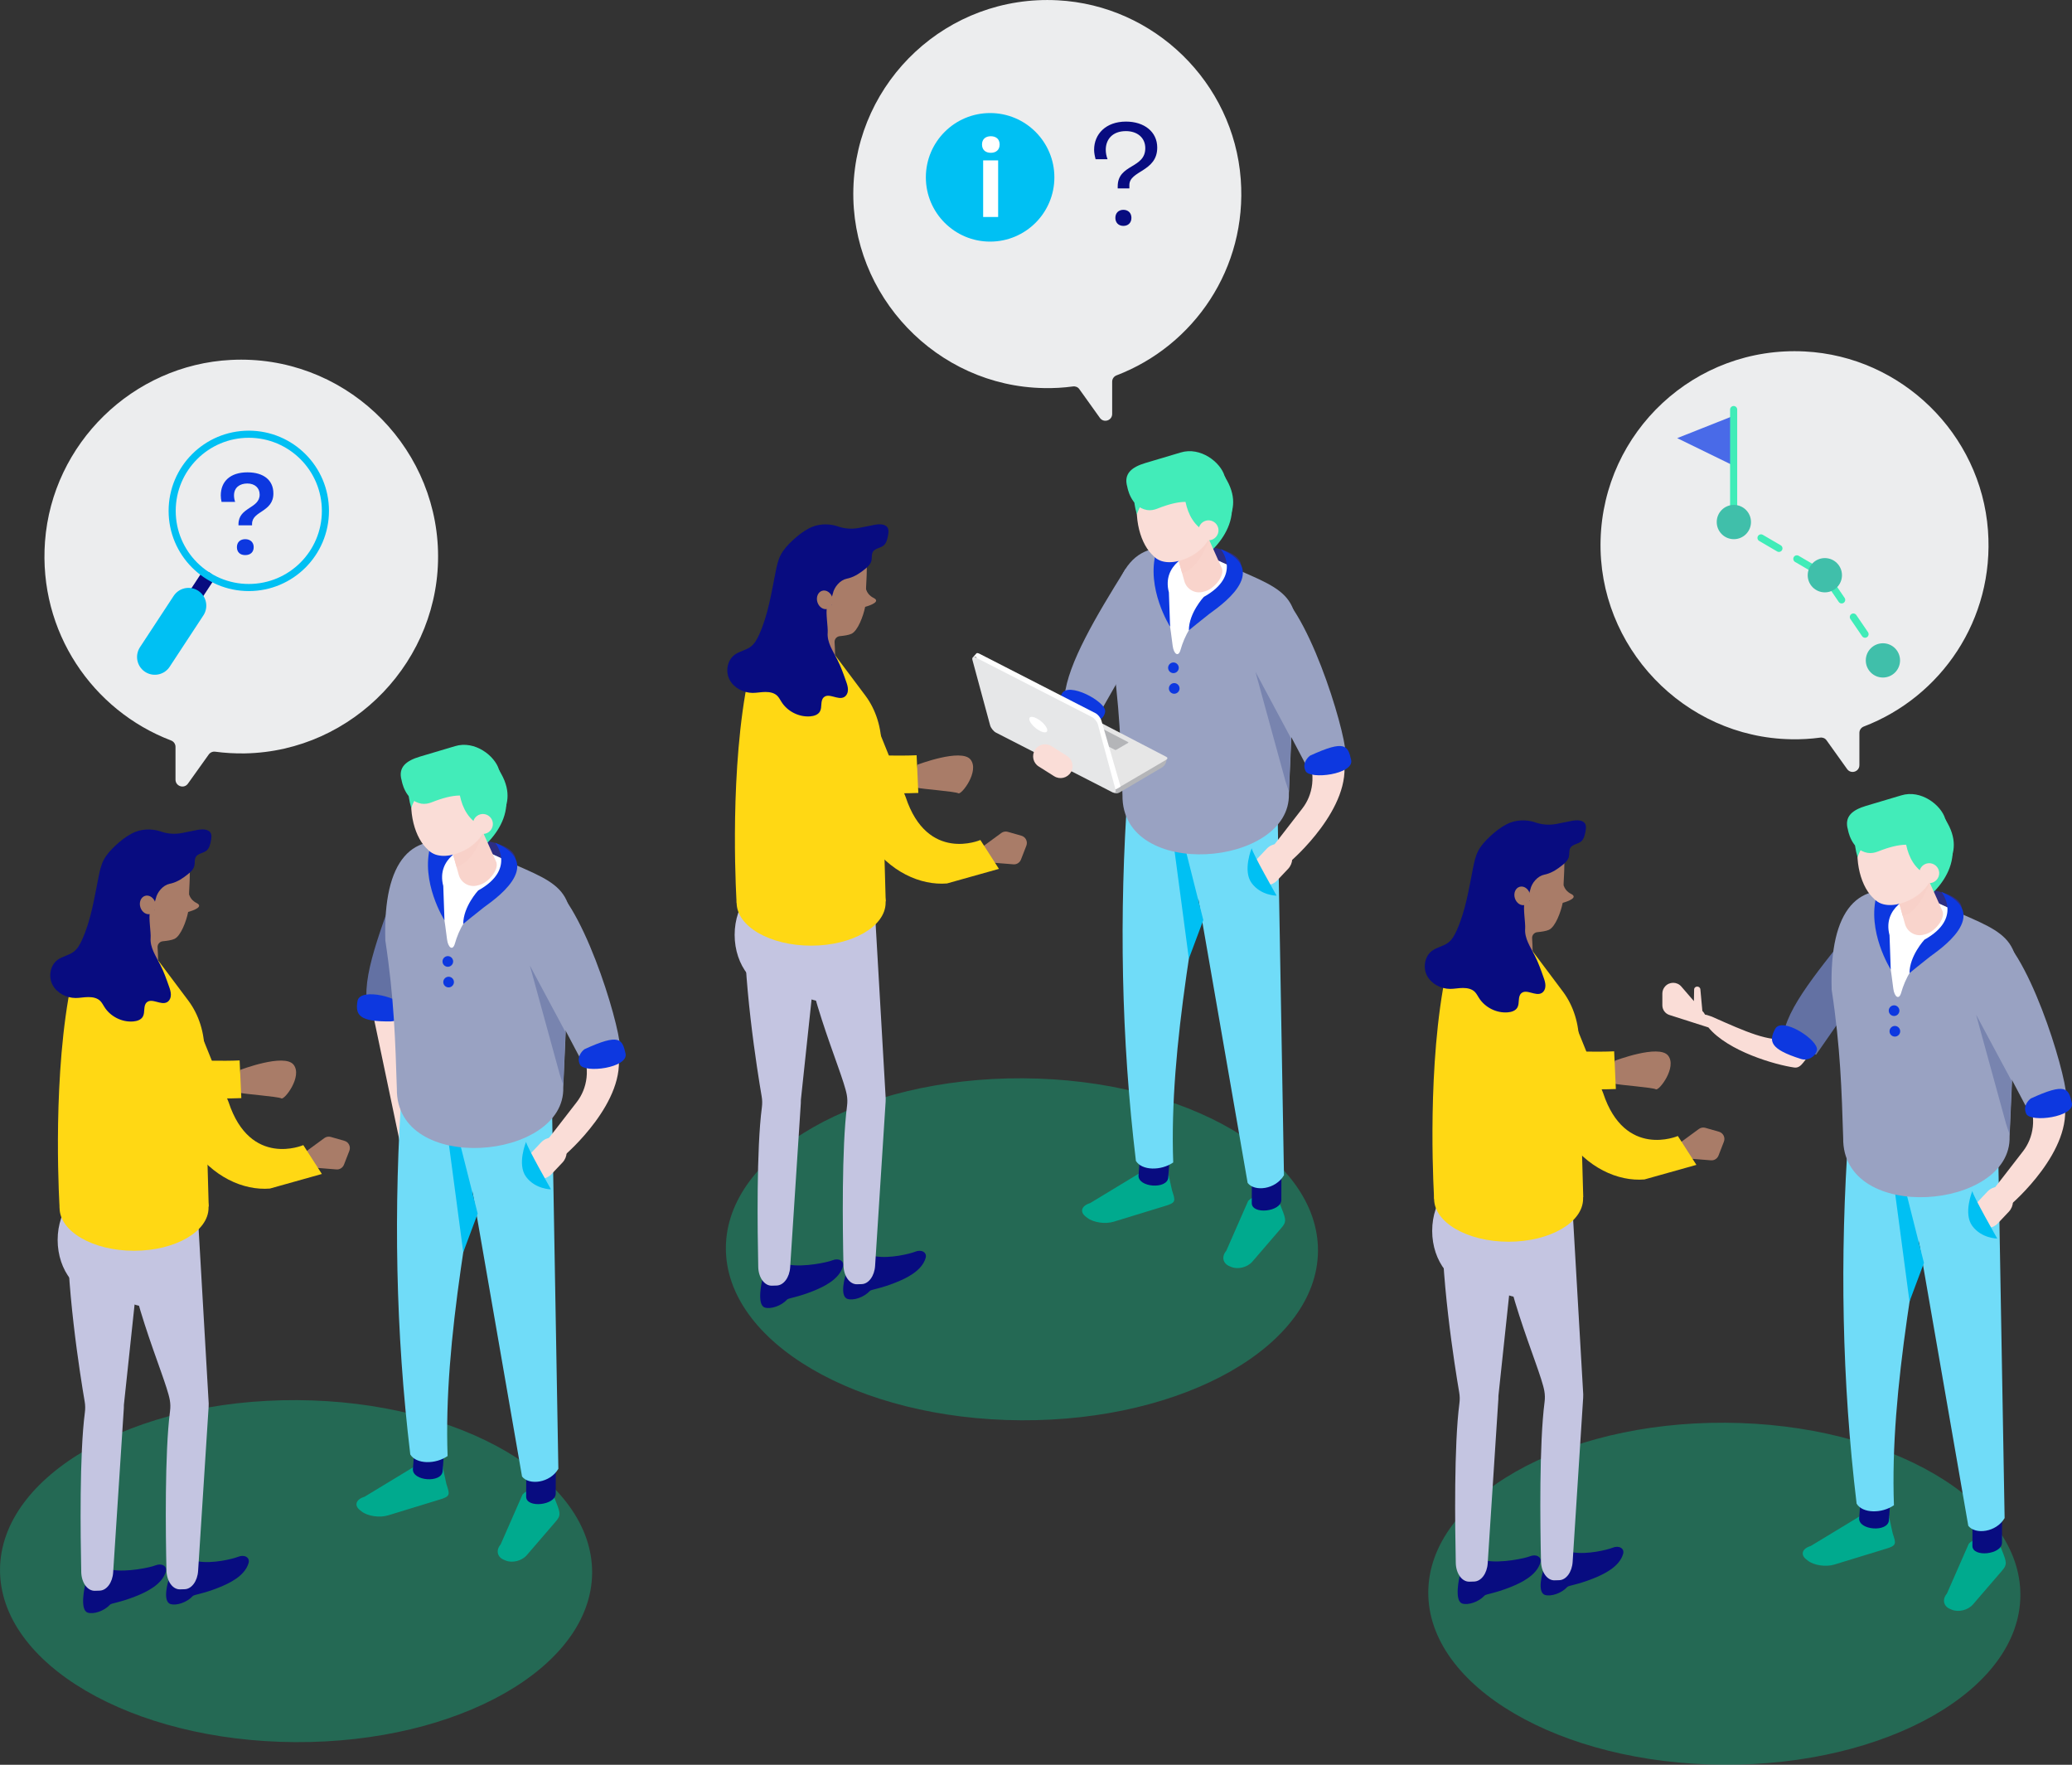 <?xml version="1.0" encoding="UTF-8"?>
<svg xmlns="http://www.w3.org/2000/svg" id="Layer_2" viewBox="0 0 291.49 248.2" width="291.49" height="248.2" x="0" y="0"><rect x="0" y="0" width="291.49" height="248.2" fill="#333333" stroke="none"/><defs><style>.cls-1,.cls-2{stroke:#40ecb8;}.cls-1,.cls-2,.cls-3,.cls-4{stroke-linecap:round;stroke-linejoin:round;}.cls-1,.cls-2,.cls-3,.cls-5{fill:none;}.cls-2{stroke-dasharray:0 0 2.92 2.92;}.cls-3{stroke-width:5px;}.cls-3,.cls-5{stroke:#00c0f3;}.cls-4{stroke:#080c80;stroke-width:2px;}.cls-4,.cls-6{fill:#ecedee;}.cls-5{stroke-miterlimit:10;}.cls-7{fill-rule:evenodd;}.cls-7,.cls-8,.cls-9,.cls-10,.cls-11,.cls-12,.cls-13,.cls-14,.cls-15,.cls-16,.cls-17,.cls-18,.cls-19,.cls-20,.cls-21,.cls-22,.cls-23,.cls-6,.cls-24,.cls-25,.cls-26,.cls-27,.cls-28,.cls-29,.cls-30,.cls-31{stroke-width:0px;}.cls-7,.cls-18{fill:#080c80;}.cls-8{fill:#00e6a1;opacity:.3;}.cls-9{fill:#f8d1c9;}.cls-10{fill:#f9d4cc;}.cls-11{fill:#496ae8;}.cls-12{fill:#7884af;}.cls-13{fill:#2d2e82;}.cls-14{fill:#6371a3;}.cls-15{fill:#70dcf8;}.cls-16{fill:#0d38e0;}.cls-17{fill:#42ecb9;}.cls-19{fill:#40bfaa;}.cls-20{fill:#c4c5e1;}.cls-21{fill:#a97c68;}.cls-22{fill:#b4b5b8;}.cls-23{fill:#99a2c2;}.cls-24{fill:#fff;}.cls-25{fill:#faddd7;}.cls-26{fill:#ffd814;}.cls-27{fill:#f27e66;}.cls-28{fill:#e6e6e6;}.cls-29{fill:#e6e7e8;}.cls-30{fill:#00c0f3;}.cls-31{fill:#00aa8e;}</style></defs><g id="Hoe"><ellipse class="cls-8" cx="41.65" cy="220.97" rx="24.05" ry="41.65" transform="translate(-179.54 261.42) rotate(-89.69)"/><ellipse class="cls-8" cx="143.76" cy="175.71" rx="24.05" ry="41.65" transform="translate(-32.72 318.51) rotate(-89.69)"/><ellipse class="cls-8" cx="242.58" cy="224.15" rx="24.05" ry="41.65" transform="translate(17.12 465.51) rotate(-89.69)"/><path class="cls-21" d="m33.8,150.47s6.2-2.37,7.5-.73c1.29,1.64-1.29,5-1.72,4.74s-5.17-.6-5.77-.78,0-3.23,0-3.23Z"/><path class="cls-26" d="m31.25,154.48c-.48,0-.96,0-1.44,0-2.13-.02-4.78-.04-7.22-1.15-1.51-.69-2.73-1.69-3.8-2.57l3.37-4.09c.9.74,1.75,1.44,2.63,1.84,1.42.65,3.28.66,5.07.67,1.28.01,2.57.02,3.85-.04l.24,5.3c-.9.04-1.8.05-2.7.05Z"/><path class="cls-7" d="m15.75,220.78c2.07.37,5.41-.33,6.11-.62.88-.36,1.7.09,1.47.88-.53,1.8-2.66,2.84-4.25,3.47-2.18.87-3.41.96-3.6,1.17-.83.91-2.33,1.39-3.15,1.12-1.18-.4-.36-3.85-.36-3.85l3.77-2.17Z"/><path class="cls-7" d="m27.84,219.59c2.07.37,4.95-.35,5.66-.64.88-.36,1.7.09,1.47.88-.53,1.81-2.66,2.84-4.25,3.47-2.18.87-3.41.96-3.6,1.17-.83.91-2.33,1.39-3.15,1.12-1.18-.4-.27-3.33-.27-3.33l4.14-2.67Z"/><path class="cls-20" d="m20.2,171.58l-2.77,26c0,.16,0,.32-.01.48l-1.5,23.08c-.09,1.43-.91,2.54-1.9,2.57l-.67.02c-1.04.03-1.89-1.13-1.92-2.64-.11-5.19-.26-16.55.51-22.44.07-.52.06-1.04-.03-1.55-.58-3.39-2.78-16.98-2.38-26.26l10.67.74Z"/><path class="cls-20" d="m27.77,169.86l1.59,27.52c0,.16,0,.32-.01.48l-1.48,23.08c-.09,1.43-.91,2.54-1.88,2.57l-.66.02c-1.03.03-1.87-1.13-1.91-2.64-.12-5.19-.26-16.55.5-22.43.07-.52.06-1.04-.03-1.55-.58-3.39-6.73-16.43-6.34-25.71l10.22-1.33Z"/><path class="cls-21" d="m40.94,162.92l1.62-.65c.08-.03.16-.08.23-.13l2.84-2.08c.26-.19.6-.25.91-.16l1.92.55c.59.17.91.81.69,1.39l-.76,1.96c-.17.43-.6.71-1.06.67l-2.62-.21c-.21-.02-.41.03-.59.13l-1.49.83c-.31.17-.68.18-.99.02l-.78-.4c-.8-.41-.74-1.57.09-1.91Z"/><ellipse class="cls-20" cx="14.33" cy="174.39" rx="6.22" ry="7.83"/><path class="cls-20" d="m27.15,177.45c0,4.32-3.16,6.29-6.6,6.29s-6.22-3.5-6.22-7.83,2.78-7.83,6.22-7.83,6.6,5.04,6.6,9.36Z"/><path class="cls-26" d="m8.39,169.94s-1.05-16.18,1.23-29.53c.36-2.12,1.52-3.93,3.12-4.95l4.21-2.67c.61,2.4,4.56,2.24,5.12,2.04l4.43,5.91c1.48,1.98,2.29,4.55,2.26,7.2l.28,10.26.32,11.46c-1.58,1.49-4.34,2.8-5.89,3.17l-5.89-3.05c-.26-1.97-9.2.14-9.2.14Z"/><path class="cls-26" d="m18.17,146.02c.25-2.28,2.05-4.15,4.32-4.48,2.46-.35,4.64,1.05,5.49,3.13l4.18,10.34c3.06,9.28,10.51,6.04,10.51,6.04l2.61,4.06-7.31,2.05c-3.68.3-8.09-1.58-11.16-6.15l-7.76-11.52-.07-.1c-.62-.95-.94-2.12-.8-3.37Z"/><path class="cls-21" d="m27.65,127c-.6-.3-.9-.76-1.05-1.19,0-.1,0-.2,0-.31.03-1.06.34-4.09-.3-5.41-.48.32-6.86,3.05-7.88,3.09,0,0,3.04,6.8,1.5,6.83-.95.02-1.8-.13-2.51-.76-.31,2.05-.81,3.69-.81,3.69.69,2.28,5.03,4.06,5.67,3.87,0,0-.02-2.66-.1-3.55-.04-.45.29-.84.74-.88.55-.05,1.25-.15,1.63-.33.9-.42,1.67-2.49,1.93-3.79.81-.23,2.21-.75,1.18-1.26Z"/><ellipse class="cls-26" cx="18.86" cy="169.86" rx="10.48" ry="6.05"/><path class="cls-7" d="m22.57,116.92c-1.34-.42-2.8-.35-4.04.31-.85.45-1.63,1.07-2.33,1.73-.63.6-1.23,1.24-1.63,2.02-.37.72-.54,1.53-.7,2.32-.6,3-1.06,6.07-2.32,8.86-.29.64-.63,1.28-1.19,1.7-.67.51-1.57.63-2.25,1.13-1.06.77-1.33,2.37-.72,3.52s1.93,1.84,3.24,1.85c.6,0,1.2-.13,1.81-.13s1.25.12,1.68.56c.23.24.38.54.56.82.84,1.35,2.46,2.17,4.04,2.05.54-.04,1.12-.22,1.38-.69.34-.61.02-1.52.54-1.99.73-.67,1.99.45,2.86-.03.36-.2.54-.63.54-1.04s-.13-.81-.27-1.19c-.36-1.03-.73-2.07-1.23-3.05-.62-1.21-1.46-2.43-1.35-3.79.06-.71-.3-2.86-.1-3.54s.97.03.6-.58c-.2-.32.13-.91.23-1.38.19-.92,1.02-1.89,1.94-2.08.11-.02.22-.05.33-.08.83-.23,1.56-.72,2.23-1.26.4-.32.8-.69.92-1.18.1-.42-.01-.89.21-1.26.3-.5,1.04-.52,1.49-.88.43-.35.55-.94.65-1.49.05-.31.1-.64-.02-.93-.29-.66-1.23-.63-1.94-.49l-2.1.42c-.96.19-1.94.14-2.87-.16l-.2-.06Z"/><ellipse class="cls-21" cx="20.8" cy="127.26" rx="1.1" ry="1.33" transform="translate(-36.04 11.52) rotate(-16.87)"/><polygon class="cls-25" points="52.35 142.05 56.62 162.4 59.27 142.05 52.35 142.05"/><path class="cls-13" d="m68.76,118.34s3.57.62,3.75,2.4c.18,1.79,0,3.46,0,3.46l-11.93-1.29.73-4.95,7.46.37Z"/><path class="cls-31" d="m70.43,217.21l3.08-7.02c.52-.6,1.96-1.1,3.04-1.14.48-.02.98.38,1.19.94l.46,1.2c.71,1.72.66,2-.02,2.8l-4.08,4.74c-.69.8-2.02,1.13-2.95.75l-.27-.11c-.94-.39-1.14-1.36-.45-2.16Z"/><path class="cls-18" d="m78.18,210.05c0,1.67-4.17,2.11-4.16.44l.02-5.42,4.16-.44-.02,5.42Z"/><path class="cls-31" d="m51.26,210.52l7.21-4.37c.91-.28,1.99-.32,3.23.06.55.17.66-.24.61.28l.49,2.22c.48,1.49.63,1.74-1.07,2.23l-7.12,2.18c-1.2.37-2.88.12-3.73-.54l-.24-.19c-.85-.67-.57-1.51.63-1.88Z"/><path class="cls-18" d="m62.27,206.9c-.12,1.72-4.3,1.41-4.18-.3l.41-5.58,4.18.3-.41,5.58Z"/><path class="cls-15" d="m62.97,204.78c-1.71,1.19-4.42,1.16-5.25-.22-2.06-17.14-2.39-34.58-1.13-52.31l13.24-3.91c-3.58,21.28-7.46,40.11-6.86,56.44Z"/><path class="cls-15" d="m78.56,206.56c-1.18,2.04-4.15,2.37-5.12,1.1l-9.81-56.48,13.93-1.06.99,56.44Z"/><path class="cls-30" d="m67.2,170.69l-2.03,5.43-2.12-15.94c.64.2.65-.6,1.38-.47l2.77,10.97Z"/><path class="cls-25" d="m74.54,136.49c3.11,3.68,4.65,5.47,7.1,10.52,1.6,3.3.9,6.16-.48,7.96-1.89,2.46-4.06,5.23-4.06,5.23l2.42,2.2s8.8-7.54,7.4-14.46l-5.19-16.38-7.18,4.93Z"/><path class="cls-25" d="m79.19,160.82l-.39-.37c-.72-.68-1.92-.58-2.67.21l-1.54,1.63c-.75.8-.78,2-.06,2.68l.39.37c.72.68,1.92.58,2.67-.21l1.54-1.63c.75-.8.78-2,.06-2.68Z"/><path class="cls-14" d="m56.81,121.55c-2.49,7.43-5.81,14.87-5.19,19.39,1.94,3.45,2.47,1.15,5.28,1.45l4.5-15.43-2.97-3.05-1.62-2.36Z"/><path class="cls-16" d="m55.06,143.64c.99-.02,1.8-.85,1.75-1.83,0-.01,0-.03,0-.04-.09-1.39-6.19-3.01-6.52-.97-.31,1.92.17,2.94,4.78,2.85Z"/><path class="cls-23" d="m55.83,153.13c-.21-6.58-.38-12.69-1.62-20.86-.35-11.35,3.8-15.69,11.04-13.3l2.98.69c8.78,4.38,13.15,4.01,11.9,13.19l-.89,20.07c.32,10.31-23.58,12.34-23.41.2Z"/><polygon class="cls-12" points="74.54 135.79 78.75 151.12 79.24 152.61 79.55 145.15 74.54 135.79"/><path class="cls-23" d="m73.79,133.99l8.12,15.4c.64.93,5.36-.53,5.31-2.17-.12-3.43-5.5-21.26-10.62-23.49-4.16-1.81-5.24,4.75-2.8,10.25Z"/><path class="cls-16" d="m82.19,147.59s-1.21.89-.6,2.14c.61,1.26,6.87.46,6.41-1.56-.46-2.02-.82-2.89-5.81-.59Z"/><path class="cls-24" d="m71.88,121.31s.54,3.09-3.93,5.8c-2.3,1.39-3.41,3.69-3.95,5.58-.31,1.11-.97.57-1.11-.58-.38-3.01-.51-3.88-1.18-6.09-1.1-3.59.34-8.96.54-9,.2-.04,9.63,4.3,9.63,4.3Z"/><path class="cls-16" d="m62.25,135.22c0,.42.34.75.75.75s.75-.34.75-.75-.34-.75-.75-.75-.75.34-.75.75Z"/><path class="cls-16" d="m62.36,138.12c0,.42.34.75.75.75s.75-.34.75-.75-.34-.75-.75-.75-.75.34-.75.75Z"/><path class="cls-16" d="m65.61,119.11s-4.31,1.44-3.25,5.5l.17,4.82s-3.44-5.42-1.95-10.56c1.48-5.14,5.03.23,5.03.23Z"/><path class="cls-17" d="m63.67,119.44s.98,1.18,1.53,1.38c.55.19,7.3-3.9,5.84-9.71-.92-3.68-7.89-1.83-7.89-1.83l.52,10.17Z"/><path class="cls-10" d="m67.52,124.44l-.34.09c-1.13.32-2.32-.35-2.64-1.48l-1.79-6.39c-.32-1.13.35-2.32,1.48-2.64l.34-.09c1.13-.32,2.32.35,2.64,1.48l2.63,5.88c.32,1.13-1.18,2.82-2.31,3.14Z"/><path class="cls-9" d="m63.72,120.12s2.8-.24,4.34-3.11c0,0-1.33,4.27-3.84,4.89l-.5-1.79Z"/><path class="cls-16" d="m69.64,118.5s3.1,3.7-2.37,6.74c0,0-2.1,2.26-2.1,4.7,0,0,1.83-1.5,2.89-2.32s8.99-5.96,1.58-9.11Z"/><ellipse class="cls-25" cx="61.64" cy="113.54" rx="3.78" ry="6.67" transform="translate(-7.64 4.5) rotate(-3.93)"/><path class="cls-25" d="m68.2,116.59c-1.06,3.01-6.17,5.02-7.98,2.9-1.81-2.11-.65-7.36.41-10.37,1.06-3.01,3.39-3.73,5.2-1.62,1.81,2.11,3.44,6.08,2.37,9.09Z"/><path class="cls-17" d="m64.52,109.49s-.47,5.9,4.23,7.06c0,0,5.15-3.21,1.1-8.74-3.57-4.87-8.89-.9-8.89-.9l3.55,2.57Z"/><path class="cls-17" d="m57.86,113.67s.54-2.54,3.57-3.71l-2.46-1.36s-2.45.65-1.1,5.07Z"/><path class="cls-17" d="m67.07,112.86c-1.07-1.34-3.25-1.25-6.32-.03-.47.19-.97.28-1.47.2-2.32-.4-2.77-3.25-2.77-3.25-.56-1.9.67-2.8,2.57-3.37l4.94-1.47c2.79-.85,5.6,1.38,6.17,3.28l.14.31c.56,1.9-1.37,3.76-3.27,4.32Z"/><path class="cls-25" d="m69.26,116.35c-.26.73-1.06,1.12-1.79.86-.73-.26-1.12-1.06-.86-1.79.26-.73,1.06-1.12,1.79-.86.73.26,1.12,1.06.86,1.79Z"/><path class="cls-30" d="m77.51,167.26s-3.45-6.06-3.5-6.67c0,0-1.31,3.16,0,4.92,1.31,1.76,3.5,1.76,3.5,1.76Z"/><path class="cls-25" d="m257.81,135.71s1.04,2.41,1.04,2.41c-5.53,10.39-8.24,9.22-18.03,4.86-.15-.05-.54-.19-.69-.23-.07,0-.13-.04-.26-.05l-.17-.27-.21-.25-.28-3.03c-.05-.54-.87-.52-.88.03,0,0-.02.81-.03,1.62l-1.77-2.05c-.6-.7-1.68-.7-2.29-.01-.25.28-.38.63-.38,1v1.64c0,.63.4,1.18,1,1.37l5.48,1.75c2.75,3.35,9.43,5.27,12.09,5.64,1.11.15,1.44-1.36,2.51-2.03,3.64-2.29,3.41-8.39,2.85-12.38Z"/><path class="cls-13" d="m272.22,125.26s3.57.62,3.75,2.4c.18,1.79,0,3.46,0,3.46l-11.93-1.29.73-4.95,7.46.37Z"/><path class="cls-31" d="m273.89,224.13l3.08-7.02c.52-.6,1.96-1.1,3.04-1.14.48-.02.98.38,1.19.94l.46,1.2c.71,1.72.66,2-.02,2.8l-4.08,4.74c-.69.8-2.02,1.13-2.95.75l-.27-.11c-.94-.39-1.14-1.36-.45-2.16Z"/><path class="cls-18" d="m281.64,216.97c0,1.67-4.17,2.11-4.16.44l.02-5.42,4.16-.44-.02,5.42Z"/><path class="cls-31" d="m254.72,217.44l7.21-4.37c.91-.28,1.99-.32,3.23.06.55.17.66-.24.61.28l.49,2.22c.48,1.49.63,1.74-1.07,2.23l-7.12,2.18c-1.2.37-2.88.12-3.73-.54l-.24-.19c-.85-.67-.57-1.51.63-1.88Z"/><path class="cls-18" d="m265.73,213.82c-.12,1.72-4.3,1.41-4.18-.3l.41-5.58,4.18.3-.41,5.58Z"/><path class="cls-15" d="m266.44,211.7c-1.71,1.19-4.42,1.16-5.25-.22-2.06-17.14-2.39-34.58-1.13-52.31l13.24-3.91c-3.58,21.28-7.46,40.11-6.86,56.44Z"/><path class="cls-15" d="m282.02,213.49c-1.18,2.04-4.15,2.37-5.12,1.1l-9.81-56.48,13.93-1.06.99,56.44Z"/><path class="cls-30" d="m270.66,177.62l-2.03,5.43-2.12-15.94c.64.2.65-.6,1.38-.47l2.77,10.97Z"/><path class="cls-25" d="m278,143.41c3.11,3.68,4.65,5.47,7.1,10.52,1.6,3.3.9,6.16-.48,7.96-1.89,2.46-4.06,5.23-4.06,5.23l2.42,2.2s8.8-7.54,7.4-14.46l-5.19-16.38-7.18,4.93Z"/><path class="cls-25" d="m282.66,167.74l-.39-.37c-.72-.68-1.92-.58-2.67.21l-1.54,1.63c-.75.8-.78,2-.06,2.68l.39.37c.72.68,1.92.58,2.67-.21l1.54-1.63c.75-.8.78-2,.06-2.68Z"/><path class="cls-14" d="m262.04,128.55c-4.73,6.25-10.24,12.24-11.1,16.73.74,3.89,1.98,1.88,4.55,3.05l9.18-13.2-1.84-3.84-.79-2.75Z"/><path class="cls-16" d="m253.35,148.93c.94.3,1.97-.23,2.24-1.18,0-.01,0-.03.01-.04.36-1.35-4.91-4.82-5.87-3-.91,1.72-.77,2.84,3.62,4.22Z"/><path class="cls-23" d="m259.3,160.05c-.21-6.58-.38-12.69-1.62-20.86-.35-11.35,3.8-15.69,11.04-13.3l2.98.69c8.78,4.38,13.15,4.01,11.9,13.19l-.89,20.07c.32,10.31-23.58,12.34-23.41.2Z"/><polygon class="cls-12" points="278 142.71 282.21 158.04 282.7 159.53 283.02 152.07 278 142.71"/><path class="cls-23" d="m277.26,140.91l8.12,15.4c.64.93,5.36-.53,5.31-2.17-.12-3.43-5.5-21.26-10.62-23.49-4.16-1.81-5.24,4.75-2.8,10.25Z"/><path class="cls-16" d="m285.66,154.52s-1.21.89-.6,2.14,6.87.46,6.41-1.56-.82-2.89-5.81-.59Z"/><path class="cls-24" d="m275.34,128.23s.54,3.09-3.93,5.8c-2.3,1.39-3.41,3.69-3.95,5.58-.31,1.11-.97.57-1.11-.58-.38-3.01-.51-3.88-1.18-6.09-1.1-3.59.34-8.96.54-9,.2-.04,9.63,4.3,9.63,4.3Z"/><path class="cls-16" d="m265.71,142.14c0,.42.34.75.75.75s.75-.34.75-.75-.34-.75-.75-.75-.75.34-.75.75Z"/><path class="cls-16" d="m265.82,145.04c0,.42.34.75.75.75s.75-.34.75-.75-.34-.75-.75-.75-.75.34-.75.75Z"/><path class="cls-16" d="m269.07,126.03s-4.31,1.44-3.25,5.5l.17,4.82s-3.44-5.42-1.95-10.56c1.48-5.14,5.03.23,5.03.23Z"/><path class="cls-17" d="m267.13,126.36s.98,1.18,1.53,1.38c.55.19,7.3-3.9,5.84-9.71-.92-3.68-7.89-1.83-7.89-1.83l.52,10.17Z"/><path class="cls-10" d="m270.98,131.36l-.34.09c-1.13.32-2.32-.35-2.64-1.48l-1.79-6.39c-.32-1.13.35-2.32,1.48-2.64l.34-.09c1.13-.32,2.32.35,2.64,1.48l2.63,5.88c.32,1.13-1.18,2.82-2.31,3.14Z"/><path class="cls-9" d="m267.18,127.04s2.8-.24,4.34-3.11c0,0-1.33,4.27-3.84,4.89l-.5-1.79Z"/><path class="cls-16" d="m273.1,125.42s3.1,3.7-2.37,6.74c0,0-2.1,2.26-2.1,4.7,0,0,1.83-1.5,2.89-2.32s8.99-5.96,1.58-9.11Z"/><ellipse class="cls-25" cx="265.1" cy="120.46" rx="3.78" ry="6.67" transform="translate(-7.64 18.47) rotate(-3.93)"/><path class="cls-25" d="m271.66,123.51c-1.06,3.01-6.17,5.02-7.98,2.9-1.81-2.11-.65-7.36.41-10.37,1.06-3.01,3.39-3.73,5.2-1.62,1.81,2.11,3.44,6.08,2.37,9.09Z"/><path class="cls-17" d="m267.98,116.41s-.47,5.9,4.23,7.06c0,0,5.15-3.21,1.1-8.74-3.57-4.87-8.89-.9-8.89-.9l3.55,2.57Z"/><path class="cls-17" d="m261.33,120.6s.54-2.54,3.57-3.71l-2.46-1.36s-2.45.65-1.1,5.07Z"/><path class="cls-17" d="m270.53,119.78c-1.07-1.34-3.25-1.25-6.32-.03-.47.19-.97.28-1.47.2-2.32-.4-2.77-3.25-2.77-3.25-.56-1.9.67-2.8,2.57-3.37l4.94-1.47c2.79-.85,5.6,1.38,6.17,3.28l.14.31c.56,1.9-1.37,3.76-3.27,4.32Z"/><path class="cls-25" d="m272.73,123.27c-.26.73-1.06,1.12-1.79.86-.73-.26-1.12-1.06-.86-1.79.26-.73,1.06-1.12,1.79-.86.73.26,1.12,1.06.86,1.79Z"/><path class="cls-30" d="m280.97,174.18s-3.45-6.06-3.5-6.67c0,0-1.31,3.16,0,4.92,1.31,1.76,3.5,1.76,3.5,1.76Z"/><path class="cls-21" d="m129.04,107.56s6.2-2.37,7.5-.73c1.29,1.64-1.29,5-1.72,4.74s-5.17-.6-5.77-.78,0-3.23,0-3.23Z"/><path class="cls-26" d="m126.49,111.56c-.48,0-.96,0-1.44,0-2.13-.02-4.78-.04-7.22-1.15-1.51-.69-2.73-1.69-3.8-2.57l3.37-4.09c.9.74,1.75,1.44,2.63,1.84,1.42.65,3.28.66,5.07.67,1.28.01,2.57.02,3.85-.04l.24,5.3c-.9.04-1.8.05-2.7.05Z"/><path class="cls-7" d="m111,177.87c2.07.37,5.41-.33,6.11-.62.88-.36,1.7.09,1.47.88-.53,1.8-2.66,2.84-4.25,3.47-2.18.87-3.41.96-3.6,1.17-.83.91-2.33,1.39-3.15,1.12-1.18-.4-.36-3.85-.36-3.85l3.77-2.17Z"/><path class="cls-7" d="m123.09,176.68c2.07.37,4.95-.35,5.66-.64.88-.36,1.7.09,1.47.88-.53,1.81-2.66,2.84-4.25,3.47-2.18.87-3.41.96-3.6,1.17-.83.91-2.33,1.39-3.15,1.12-1.18-.4-.27-3.33-.27-3.33l4.14-2.67Z"/><path class="cls-20" d="m115.44,128.67l-2.77,26c0,.16,0,.32-.01.48l-1.5,23.08c-.09,1.43-.91,2.54-1.9,2.57l-.67.02c-1.04.03-1.89-1.13-1.92-2.64-.11-5.19-.26-16.55.51-22.44.07-.52.06-1.04-.03-1.55-.58-3.39-2.78-16.98-2.38-26.26l10.67.74Z"/><path class="cls-20" d="m123.01,126.95l1.59,27.52c0,.16,0,.32-.01.48l-1.48,23.08c-.09,1.43-.91,2.54-1.88,2.57l-.66.02c-1.03.03-1.87-1.13-1.91-2.64-.12-5.19-.26-16.55.5-22.43.07-.52.06-1.04-.03-1.55-.58-3.39-6.73-16.43-6.34-25.71l10.22-1.33Z"/><path class="cls-21" d="m136.18,120.01l1.62-.65c.08-.03.16-.08.23-.13l2.84-2.08c.26-.19.6-.25.91-.16l1.92.55c.59.17.91.81.69,1.39l-.76,1.96c-.17.43-.6.71-1.06.67l-2.62-.21c-.21-.02-.41.03-.59.13l-1.49.83c-.31.17-.68.18-.99.02l-.78-.4c-.8-.41-.74-1.57.09-1.91Z"/><ellipse class="cls-20" cx="109.57" cy="131.48" rx="6.22" ry="7.83"/><path class="cls-20" d="m122.39,134.54c0,4.32-3.16,6.29-6.6,6.29s-6.22-3.5-6.22-7.83,2.78-7.83,6.22-7.83,6.6,5.04,6.6,9.36Z"/><path class="cls-26" d="m103.63,127.03s-1.05-16.18,1.23-29.53c.36-2.12,1.52-3.93,3.12-4.95l4.21-2.67c.61,2.4,4.56,2.24,5.12,2.04l4.43,5.91c1.48,1.98,2.29,4.55,2.26,7.2l.28,10.26.32,11.46c-1.58,1.49-4.34,2.8-5.89,3.17l-5.89-3.05c-.26-1.97-9.2.14-9.2.14Z"/><path class="cls-26" d="m113.42,103.11c.25-2.28,2.05-4.15,4.32-4.48,2.46-.35,4.64,1.05,5.49,3.13l4.18,10.34c3.06,9.28,10.51,6.04,10.51,6.04l2.61,4.06-7.31,2.05c-3.68.3-8.09-1.58-11.16-6.15l-7.76-11.52-.07-.1c-.62-.95-.94-2.12-.8-3.37Z"/><path class="cls-21" d="m122.89,84.09c-.6-.3-.9-.76-1.05-1.19,0-.1,0-.2,0-.31.03-1.06.34-4.09-.3-5.41-.48.32-6.86,3.05-7.88,3.09,0,0,3.04,6.8,1.5,6.83-.95.02-1.8-.13-2.51-.76-.31,2.05-.81,3.69-.81,3.69.69,2.28,5.03,4.06,5.67,3.87,0,0-.02-2.66-.1-3.55-.04-.45.29-.84.74-.88.55-.05,1.25-.15,1.63-.33.9-.42,1.67-2.49,1.93-3.79.81-.23,2.21-.75,1.18-1.26Z"/><ellipse class="cls-26" cx="114.11" cy="126.95" rx="10.48" ry="6.05"/><path class="cls-7" d="m117.82,74.01c-1.34-.42-2.8-.35-4.04.31-.85.45-1.63,1.07-2.33,1.73-.63.6-1.23,1.24-1.63,2.02-.37.72-.54,1.53-.7,2.32-.6,3-1.06,6.07-2.32,8.86-.29.64-.63,1.28-1.19,1.7-.67.51-1.57.63-2.25,1.13-1.06.77-1.33,2.37-.72,3.52s1.93,1.84,3.24,1.85c.6,0,1.2-.13,1.81-.13s1.25.12,1.68.56c.23.24.38.54.56.82.84,1.35,2.46,2.17,4.04,2.05.54-.04,1.12-.22,1.38-.69.34-.61.02-1.52.54-1.99.73-.67,1.99.45,2.86-.03.36-.2.54-.63.54-1.04s-.13-.81-.27-1.19c-.36-1.03-.73-2.07-1.23-3.05-.62-1.21-1.46-2.43-1.35-3.79.06-.71-.3-2.86-.1-3.54s.97.03.6-.58c-.2-.32.13-.91.23-1.38.19-.92,1.02-1.89,1.94-2.08.11-.02.22-.05.33-.08.83-.23,1.56-.72,2.23-1.26.4-.32.8-.69.92-1.18.1-.42-.01-.89.21-1.26.3-.5,1.04-.52,1.49-.88.43-.35.55-.94.65-1.49.05-.31.1-.64-.02-.93-.29-.66-1.23-.63-1.94-.49l-2.1.42c-.96.19-1.94.14-2.87-.16l-.2-.06Z"/><ellipse class="cls-21" cx="116.05" cy="84.35" rx="1.1" ry="1.33" transform="translate(-19.49 37.32) rotate(-16.87)"/><path class="cls-13" d="m170.84,77.04s3.57.62,3.75,2.4c.18,1.79,0,3.46,0,3.46l-11.93-1.29.73-4.95,7.46.37Z"/><path class="cls-27" d="m154.59,89.1s-6.7,10.86-6.46,17.61c0,0,2.68,3.69,3.91.41,3-8,4.91-14.85,7.77-17.58,2.86-2.72-5.22-.44-5.22-.44Z"/><path class="cls-31" d="m172.51,175.92l3.08-7.02c.52-.6,1.96-1.1,3.04-1.14.48-.02.98.38,1.19.94l.46,1.2c.71,1.72.66,2-.02,2.8l-4.08,4.74c-.69.8-2.02,1.13-2.95.75l-.27-.11c-.94-.39-1.14-1.36-.45-2.16Z"/><path class="cls-18" d="m180.26,168.76c0,1.67-4.17,2.11-4.16.44l.02-5.42,4.16-.44-.02,5.42Z"/><path class="cls-31" d="m153.34,169.22l7.21-4.37c.91-.28,1.99-.32,3.23.06.55.17.66-.24.61.28l.49,2.22c.48,1.49.63,1.74-1.07,2.23l-7.12,2.18c-1.2.37-2.88.12-3.73-.54l-.24-.19c-.85-.67-.57-1.51.63-1.88Z"/><path class="cls-18" d="m164.35,165.6c-.12,1.72-4.3,1.41-4.18-.3l.41-5.58,4.18.3-.41,5.58Z"/><path class="cls-15" d="m165.05,163.49c-1.71,1.19-4.42,1.16-5.25-.22-2.06-17.14-2.39-34.58-1.13-52.31l13.24-3.91c-3.58,21.28-7.46,40.11-6.86,56.44Z"/><path class="cls-15" d="m180.64,165.27c-1.18,2.04-4.15,2.37-5.12,1.1l-9.81-56.48,13.93-1.06.99,56.44Z"/><path class="cls-30" d="m169.28,129.4l-2.03,5.43-2.12-15.94c.64.2.65-.6,1.38-.47l2.77,10.97Z"/><path class="cls-25" d="m176.62,95.19c3.11,3.68,4.65,5.47,7.1,10.52,1.6,3.3.9,6.16-.48,7.96-1.89,2.46-4.06,5.23-4.06,5.23l2.42,2.2s8.8-7.54,7.4-14.46l-5.19-16.38-7.18,4.93Z"/><path class="cls-25" d="m181.27,119.52l-.39-.37c-.72-.68-1.92-.58-2.67.21l-1.54,1.63c-.75.8-.78,2-.06,2.68l.39.37c.72.68,1.92.58,2.67-.21l1.54-1.63c.75-.8.78-2,.06-2.68Z"/><path class="cls-23" d="m158.35,80c-4.15,6.65-8.13,13.34-8.58,17.89,1.09,3.8,2.14,1.69,4.8,2.63l7.96-13.97-2.18-3.66-2-2.9Z"/><path class="cls-23" d="m157.91,111.83c-.21-6.58-.38-12.69-1.62-20.86-.35-11.35,3.8-15.69,11.04-13.3l2.98.69c8.78,4.38,13.15,4.01,11.9,13.19l-.89,20.07c.32,10.31-23.58,12.34-23.41.2Z"/><polygon class="cls-12" points="176.62 94.49 180.83 109.83 181.32 111.32 181.63 103.85 176.62 94.49"/><path class="cls-23" d="m175.87,92.69l8.12,15.4c.64.93,5.36-.53,5.31-2.17-.12-3.43-5.5-21.26-10.62-23.49-4.16-1.81-5.24,4.75-2.8,10.25Z"/><path class="cls-16" d="m184.27,106.3s-1.21.89-.6,2.14,6.87.46,6.41-1.56-.82-2.89-5.81-.59Z"/><path class="cls-16" d="m153.35,101.51c.97.21,1.95-.41,2.12-1.38,0-.01,0-.03,0-.04.23-1.38-5.32-4.36-6.12-2.46-.75,1.79-.52,2.9,3.99,3.88Z"/><path class="cls-24" d="m173.96,80.01s.54,3.09-3.93,5.8c-2.3,1.39-3.41,3.69-3.95,5.58-.31,1.11-.97.57-1.11-.58-.38-3.01-.51-3.88-1.18-6.09-1.1-3.59.34-8.96.54-9,.2-.04,9.63,4.3,9.63,4.3Z"/><path class="cls-16" d="m164.33,93.92c0,.42.34.75.75.75s.75-.34.75-.75-.34-.75-.75-.75-.75.34-.75.75Z"/><path class="cls-16" d="m164.44,96.82c0,.42.34.75.75.75s.75-.34.75-.75-.34-.75-.75-.75-.75.34-.75.75Z"/><path class="cls-16" d="m167.69,77.82s-4.31,1.44-3.25,5.5l.17,4.82s-3.44-5.42-1.95-10.56c1.48-5.14,5.03.23,5.03.23Z"/><path class="cls-17" d="m165.75,78.14s.98,1.18,1.53,1.38c.55.19,7.3-3.9,5.84-9.71-.92-3.68-7.89-1.83-7.89-1.83l.52,10.17Z"/><path class="cls-10" d="m169.6,83.14l-.34.09c-1.13.32-2.32-.35-2.64-1.48l-1.79-6.39c-.32-1.13.35-2.32,1.48-2.64l.34-.09c1.13-.32,2.32.35,2.64,1.48l2.63,5.88c.32,1.13-1.18,2.82-2.31,3.14Z"/><path class="cls-9" d="m165.8,78.82s2.8-.24,4.34-3.11c0,0-1.33,4.27-3.84,4.89l-.5-1.79Z"/><path class="cls-16" d="m171.72,77.21s3.1,3.7-2.37,6.74c0,0-2.1,2.26-2.1,4.7,0,0,1.83-1.5,2.89-2.32s8.99-5.96,1.58-9.11Z"/><ellipse class="cls-25" cx="163.72" cy="72.24" rx="3.78" ry="6.67" transform="translate(-4.57 11.4) rotate(-3.93)"/><path class="cls-25" d="m170.28,75.29c-1.06,3.01-6.17,5.02-7.98,2.9-1.81-2.11-.65-7.36.41-10.37,1.06-3.01,3.39-3.73,5.2-1.62,1.81,2.11,3.44,6.08,2.37,9.09Z"/><path class="cls-17" d="m166.6,68.19s-.47,5.9,4.23,7.06c0,0,5.15-3.21,1.1-8.74-3.57-4.87-8.89-.9-8.89-.9l3.55,2.57Z"/><path class="cls-17" d="m159.94,72.38s.54-2.54,3.57-3.71l-2.46-1.36s-2.45.65-1.1,5.07Z"/><path class="cls-17" d="m169.15,71.56c-1.07-1.34-3.25-1.25-6.32-.03-.47.19-.97.28-1.47.2-2.32-.4-2.77-3.25-2.77-3.25-.56-1.9.67-2.8,2.57-3.37l4.94-1.47c2.79-.85,5.6,1.38,6.17,3.28l.14.31c.56,1.9-1.37,3.76-3.27,4.32Z"/><path class="cls-25" d="m171.34,75.05c-.26.73-1.06,1.12-1.79.86-.73-.26-1.12-1.06-.86-1.79.26-.73,1.06-1.12,1.79-.86.73.26,1.12,1.06.86,1.79Z"/><path class="cls-30" d="m179.59,125.96s-3.45-6.06-3.5-6.67c0,0-1.31,3.16,0,4.92,1.31,1.76,3.5,1.76,3.5,1.76Z"/><path class="cls-22" d="m164.12,106.73l-1.83-.64-.21-.22-.14-.24-13.76-7.16c-.17-.09-.44-.08-.61.02l-5.25,3.08v-.09s-1,.4-1,.4l.04.41h0s.05.08.11.11l14.32,7.45s.03.03.04.06c.3,1.1.8,2.08,1.73,1.51l5.82-3.43c.46-.25.74-.72.73-1.25h0Z"/><path class="cls-28" d="m156.38,110.98l-16.49-8.57c-.19-.1-.19-.27,0-.39l7.01-4.11c.2-.11.51-.13.7-.03l16.49,8.57c.19.1.19.27,0,.39l-7.01,4.11c-.2.11-.51.13-.7.03Z"/><path class="cls-22" d="m156.85,105.46l-3.99-2.08s-.05-.07,0-.09l1.7-.99s.12-.03.17,0l3.99,2.08s.05.07,0,.09l-1.7.99s-.12.03-.17,0Z"/><path class="cls-24" d="m154.94,101.33c-.11-.39-.48-.85-.83-1.03l-16.36-8.38c-.15-.07-.26-.09-.35-.05h0s0,0,0,0c-.03.01-.05.03-.07.06l-.46.51.46-.04,2.45,9.06c.11.39.48.85.83,1.03l15.47,7.92.53.51.07.12c.3.06.96-.42.96-.42l-2.7-9.3Z"/><path class="cls-29" d="m156.48,111.42l-16.36-8.38c-.35-.18-.72-.64-.83-1.03l-2.48-9.16c-.11-.39.09-.56.45-.38l16.36,8.38c.35.18.72.64.83,1.03l2.48,9.16c.11.39-.09.56-.45.38Z"/><path class="cls-24" d="m147.31,102.55c.13.49-.32.6-1.01.24-.69-.35-1.35-1.03-1.48-1.52s.32-.6,1.01-.24c.69.35,1.35,1.03,1.48,1.52Z"/><path class="cls-25" d="m146.13,107.8l2.17,1.37c.79.5,1.84.26,2.33-.53h0c.5-.79.26-1.84-.53-2.33l-2.17-1.37c-.79-.5-1.84-.26-2.33.53h0c-.5.79-.26,1.84.53,2.33Z"/><path class="cls-21" d="m227.17,149.19s6.2-2.37,7.5-.73c1.29,1.64-1.29,5-1.72,4.74s-5.17-.6-5.77-.78,0-3.23,0-3.23Z"/><path class="cls-26" d="m224.62,153.2c-.48,0-.96,0-1.44,0-2.13-.02-4.78-.04-7.22-1.15-1.51-.69-2.73-1.69-3.8-2.57l3.37-4.09c.9.74,1.75,1.44,2.63,1.84,1.42.65,3.28.66,5.07.67,1.28.01,2.57.02,3.85-.04l.24,5.3c-.9.04-1.8.05-2.7.05Z"/><path class="cls-7" d="m209.12,219.5c2.07.37,5.41-.33,6.11-.62.88-.36,1.7.09,1.47.88-.53,1.8-2.66,2.84-4.25,3.47-2.18.87-3.41.96-3.6,1.17-.83.91-2.33,1.39-3.15,1.12-1.18-.4-.36-3.85-.36-3.85l3.77-2.17Z"/><path class="cls-7" d="m221.21,218.31c2.07.37,4.95-.35,5.66-.64.88-.36,1.7.09,1.47.88-.53,1.81-2.66,2.84-4.25,3.47-2.18.87-3.41.96-3.6,1.17-.83.91-2.33,1.39-3.15,1.12-1.18-.4-.27-3.33-.27-3.33l4.14-2.67Z"/><path class="cls-20" d="m213.57,170.3l-2.77,26c0,.16,0,.32-.01.48l-1.5,23.08c-.09,1.43-.91,2.54-1.9,2.57l-.67.02c-1.04.03-1.89-1.13-1.92-2.64-.11-5.19-.26-16.55.51-22.44.07-.52.06-1.04-.03-1.55-.58-3.39-2.78-16.98-2.38-26.26l10.67.74Z"/><path class="cls-20" d="m221.14,168.59l1.59,27.52c0,.16,0,.32-.01.48l-1.48,23.08c-.09,1.43-.91,2.54-1.88,2.57l-.66.02c-1.03.03-1.87-1.13-1.91-2.64-.12-5.19-.26-16.55.5-22.43.07-.52.06-1.04-.03-1.55-.58-3.39-6.73-16.43-6.34-25.71l10.22-1.33Z"/><path class="cls-21" d="m234.31,161.64l1.62-.65c.08-.03.16-.08.23-.13l2.84-2.08c.26-.19.6-.25.91-.16l1.92.55c.59.17.91.81.69,1.39l-.76,1.96c-.17.43-.6.71-1.06.67l-2.62-.21c-.21-.02-.41.03-.59.13l-1.49.83c-.31.17-.68.18-.99.02l-.78-.4c-.8-.41-.74-1.57.09-1.91Z"/><ellipse class="cls-20" cx="207.7" cy="173.11" rx="6.22" ry="7.83"/><path class="cls-20" d="m220.52,176.17c0,4.32-3.16,6.29-6.6,6.29s-6.22-3.5-6.22-7.83,2.78-7.83,6.22-7.83,6.6,5.04,6.6,9.36Z"/><path class="cls-26" d="m201.76,168.66s-1.05-16.18,1.23-29.53c.36-2.12,1.52-3.93,3.12-4.95l4.21-2.67c.61,2.4,4.56,2.24,5.12,2.04l4.43,5.91c1.48,1.98,2.29,4.55,2.26,7.2l.28,10.26.32,11.46c-1.58,1.49-4.34,2.8-5.89,3.17l-5.89-3.05c-.26-1.97-9.2.14-9.2.14Z"/><path class="cls-26" d="m211.54,144.74c.25-2.28,2.05-4.15,4.32-4.48,2.46-.35,4.64,1.05,5.49,3.13l4.18,10.34c3.06,9.28,10.51,6.04,10.51,6.04l2.61,4.06-7.31,2.05c-3.68.3-8.09-1.58-11.16-6.15l-7.76-11.52-.07-.1c-.62-.95-.94-2.12-.8-3.37Z"/><path class="cls-21" d="m221.02,125.72c-.6-.3-.9-.76-1.05-1.19,0-.1,0-.2,0-.31.03-1.06.34-4.09-.3-5.41-.48.32-6.86,3.05-7.88,3.09,0,0,3.04,6.8,1.5,6.83-.95.02-1.8-.13-2.51-.76-.31,2.05-.81,3.69-.81,3.69.69,2.28,5.03,4.06,5.67,3.87,0,0-.02-2.66-.1-3.55-.04-.45.29-.84.74-.88.55-.05,1.25-.15,1.63-.33.9-.42,1.67-2.49,1.93-3.79.81-.23,2.21-.75,1.18-1.26Z"/><ellipse class="cls-26" cx="212.23" cy="168.59" rx="10.48" ry="6.05"/><path class="cls-7" d="m215.94,115.64c-1.34-.42-2.8-.35-4.04.31-.85.45-1.63,1.07-2.33,1.73-.63.6-1.23,1.24-1.63,2.02-.37.72-.54,1.53-.7,2.32-.6,3-1.06,6.07-2.32,8.86-.29.64-.63,1.28-1.19,1.7-.67.51-1.57.63-2.25,1.13-1.06.77-1.33,2.37-.72,3.52s1.93,1.84,3.24,1.85c.6,0,1.2-.13,1.81-.13s1.25.12,1.68.56c.23.24.38.54.56.82.84,1.35,2.46,2.17,4.04,2.05.54-.04,1.12-.22,1.38-.69.34-.61.02-1.52.54-1.99.73-.67,1.99.45,2.86-.03.36-.2.54-.63.54-1.04s-.13-.81-.27-1.19c-.36-1.03-.73-2.07-1.23-3.05-.62-1.21-1.46-2.43-1.35-3.79.06-.71-.3-2.86-.1-3.54s.97.03.6-.58c-.2-.32.13-.91.23-1.38.19-.92,1.02-1.89,1.94-2.08.11-.02.22-.05.33-.08.83-.23,1.56-.72,2.23-1.26.4-.32.8-.69.92-1.18.1-.42-.01-.89.21-1.26.3-.5,1.04-.52,1.49-.88.43-.35.55-.94.65-1.49.05-.31.1-.64-.02-.93-.29-.66-1.23-.63-1.94-.49l-2.1.42c-.96.19-1.94.14-2.87-.16l-.2-.06Z"/><ellipse class="cls-21" cx="214.17" cy="125.98" rx="1.1" ry="1.33" transform="translate(-27.35 67.59) rotate(-16.87)"/><path class="cls-6" d="m32.48,50.62c-13.81.71-25.12,11.75-26.15,25.54-.94,12.71,6.7,23.77,17.73,27.98.38.14.63.5.63.9v4.61c0,.94,1.21,1.33,1.75.56l2.93-4.1c.21-.29.56-.44.91-.39,1.35.18,2.74.26,4.15.24,15.28-.27,27.61-13.18,27.19-28.45s-13.45-27.7-29.15-26.89Z"/><line class="cls-4" x1="26.52" y1="85.18" x2="29" y2="81.4"/><circle class="cls-5" cx="35" cy="71.85" r="10.78"/><line class="cls-3" x1="21.78" y1="92.4" x2="26.52" y2="85.18"/><path class="cls-16" d="m38.46,69.4c0,2.65-3,2.43-3,4.28v.2h-1.91v-.15c0-2.43,2.98-2.18,2.98-4.17,0-.96-.7-1.56-1.74-1.56s-1.87.55-1.87,1.68c0,.28.05.59.16.91h-1.91c-.07-.31-.11-.6-.11-.9,0-2,1.35-3.26,3.75-3.26,2.26,0,3.65,1.09,3.65,2.96Zm-5.13,7.55c0-.72.49-1.12,1.17-1.12s1.19.41,1.19,1.12-.47,1.12-1.19,1.12-1.17-.41-1.17-1.12Z"/><path class="cls-6" d="m148.78.04c13.61.7,24.76,11.58,25.77,25.17.93,12.53-6.6,23.42-17.47,27.58-.37.14-.62.49-.62.89v4.54c0,.93-1.19,1.31-1.73.55l-2.89-4.04c-.2-.29-.55-.43-.9-.38-1.33.18-2.7.26-4.09.23-15.06-.26-27.21-12.99-26.8-28.04.41-15.2,13.25-27.3,28.73-26.5Z"/><path class="cls-6" d="m253.9,49.43c13.61.7,24.76,11.58,25.77,25.17.93,12.53-6.6,23.42-17.47,27.58-.37.14-.62.49-.62.89v4.54c0,.93-1.19,1.31-1.73.55l-2.89-4.04c-.2-.29-.55-.43-.9-.38-1.33.18-2.7.26-4.09.23-15.06-.26-27.21-12.99-26.8-28.04.41-15.2,13.25-27.3,28.73-26.5Z"/><path class="cls-18" d="m162.8,20.76c0,3.4-3.92,3.22-3.92,5.27v.47h-1.64v-.29c0-3.16,3.88-2.48,3.88-5.37,0-1.48-1.13-2.4-2.73-2.4-1.89,0-2.83,1.17-2.83,2.62,0,.43.08.88.25,1.33h-1.68c-.12-.45-.21-.9-.21-1.33,0-2.19,1.64-3.96,4.49-3.96,2.54,0,4.39,1.42,4.39,3.65Zm-5.89,9.88c0-.68.45-1.13,1.13-1.13s1.13.45,1.13,1.13-.45,1.13-1.13,1.13-1.13-.45-1.13-1.13Z"/><circle class="cls-30" cx="139.29" cy="24.94" r="9.04"/><path class="cls-24" d="m138.15,20.32c0-.75.5-1.16,1.24-1.16s1.24.41,1.24,1.16-.5,1.17-1.24,1.17-1.24-.41-1.24-1.17Zm.16,2.24h2.11v7.96h-2.11v-7.96Z"/><line class="cls-1" x1="243.92" y1="73.42" x2="245.22" y2="74.18"/><polyline class="cls-2" points="247.74 75.65 256.72 80.9 263.22 90.43"/><line class="cls-1" x1="264.05" y1="91.64" x2="264.89" y2="92.88"/><circle class="cls-19" cx="264.89" cy="92.88" r="2.41"/><circle class="cls-19" cx="256.72" cy="80.9" r="2.41"/><polygon class="cls-11" points="235.95 61.62 243.92 58.46 243.92 65.51 235.95 61.62"/><line class="cls-1" x1="243.89" y1="57.6" x2="243.89" y2="73.42"/><circle class="cls-19" cx="243.92" cy="73.42" r="2.41"/></g></svg>
